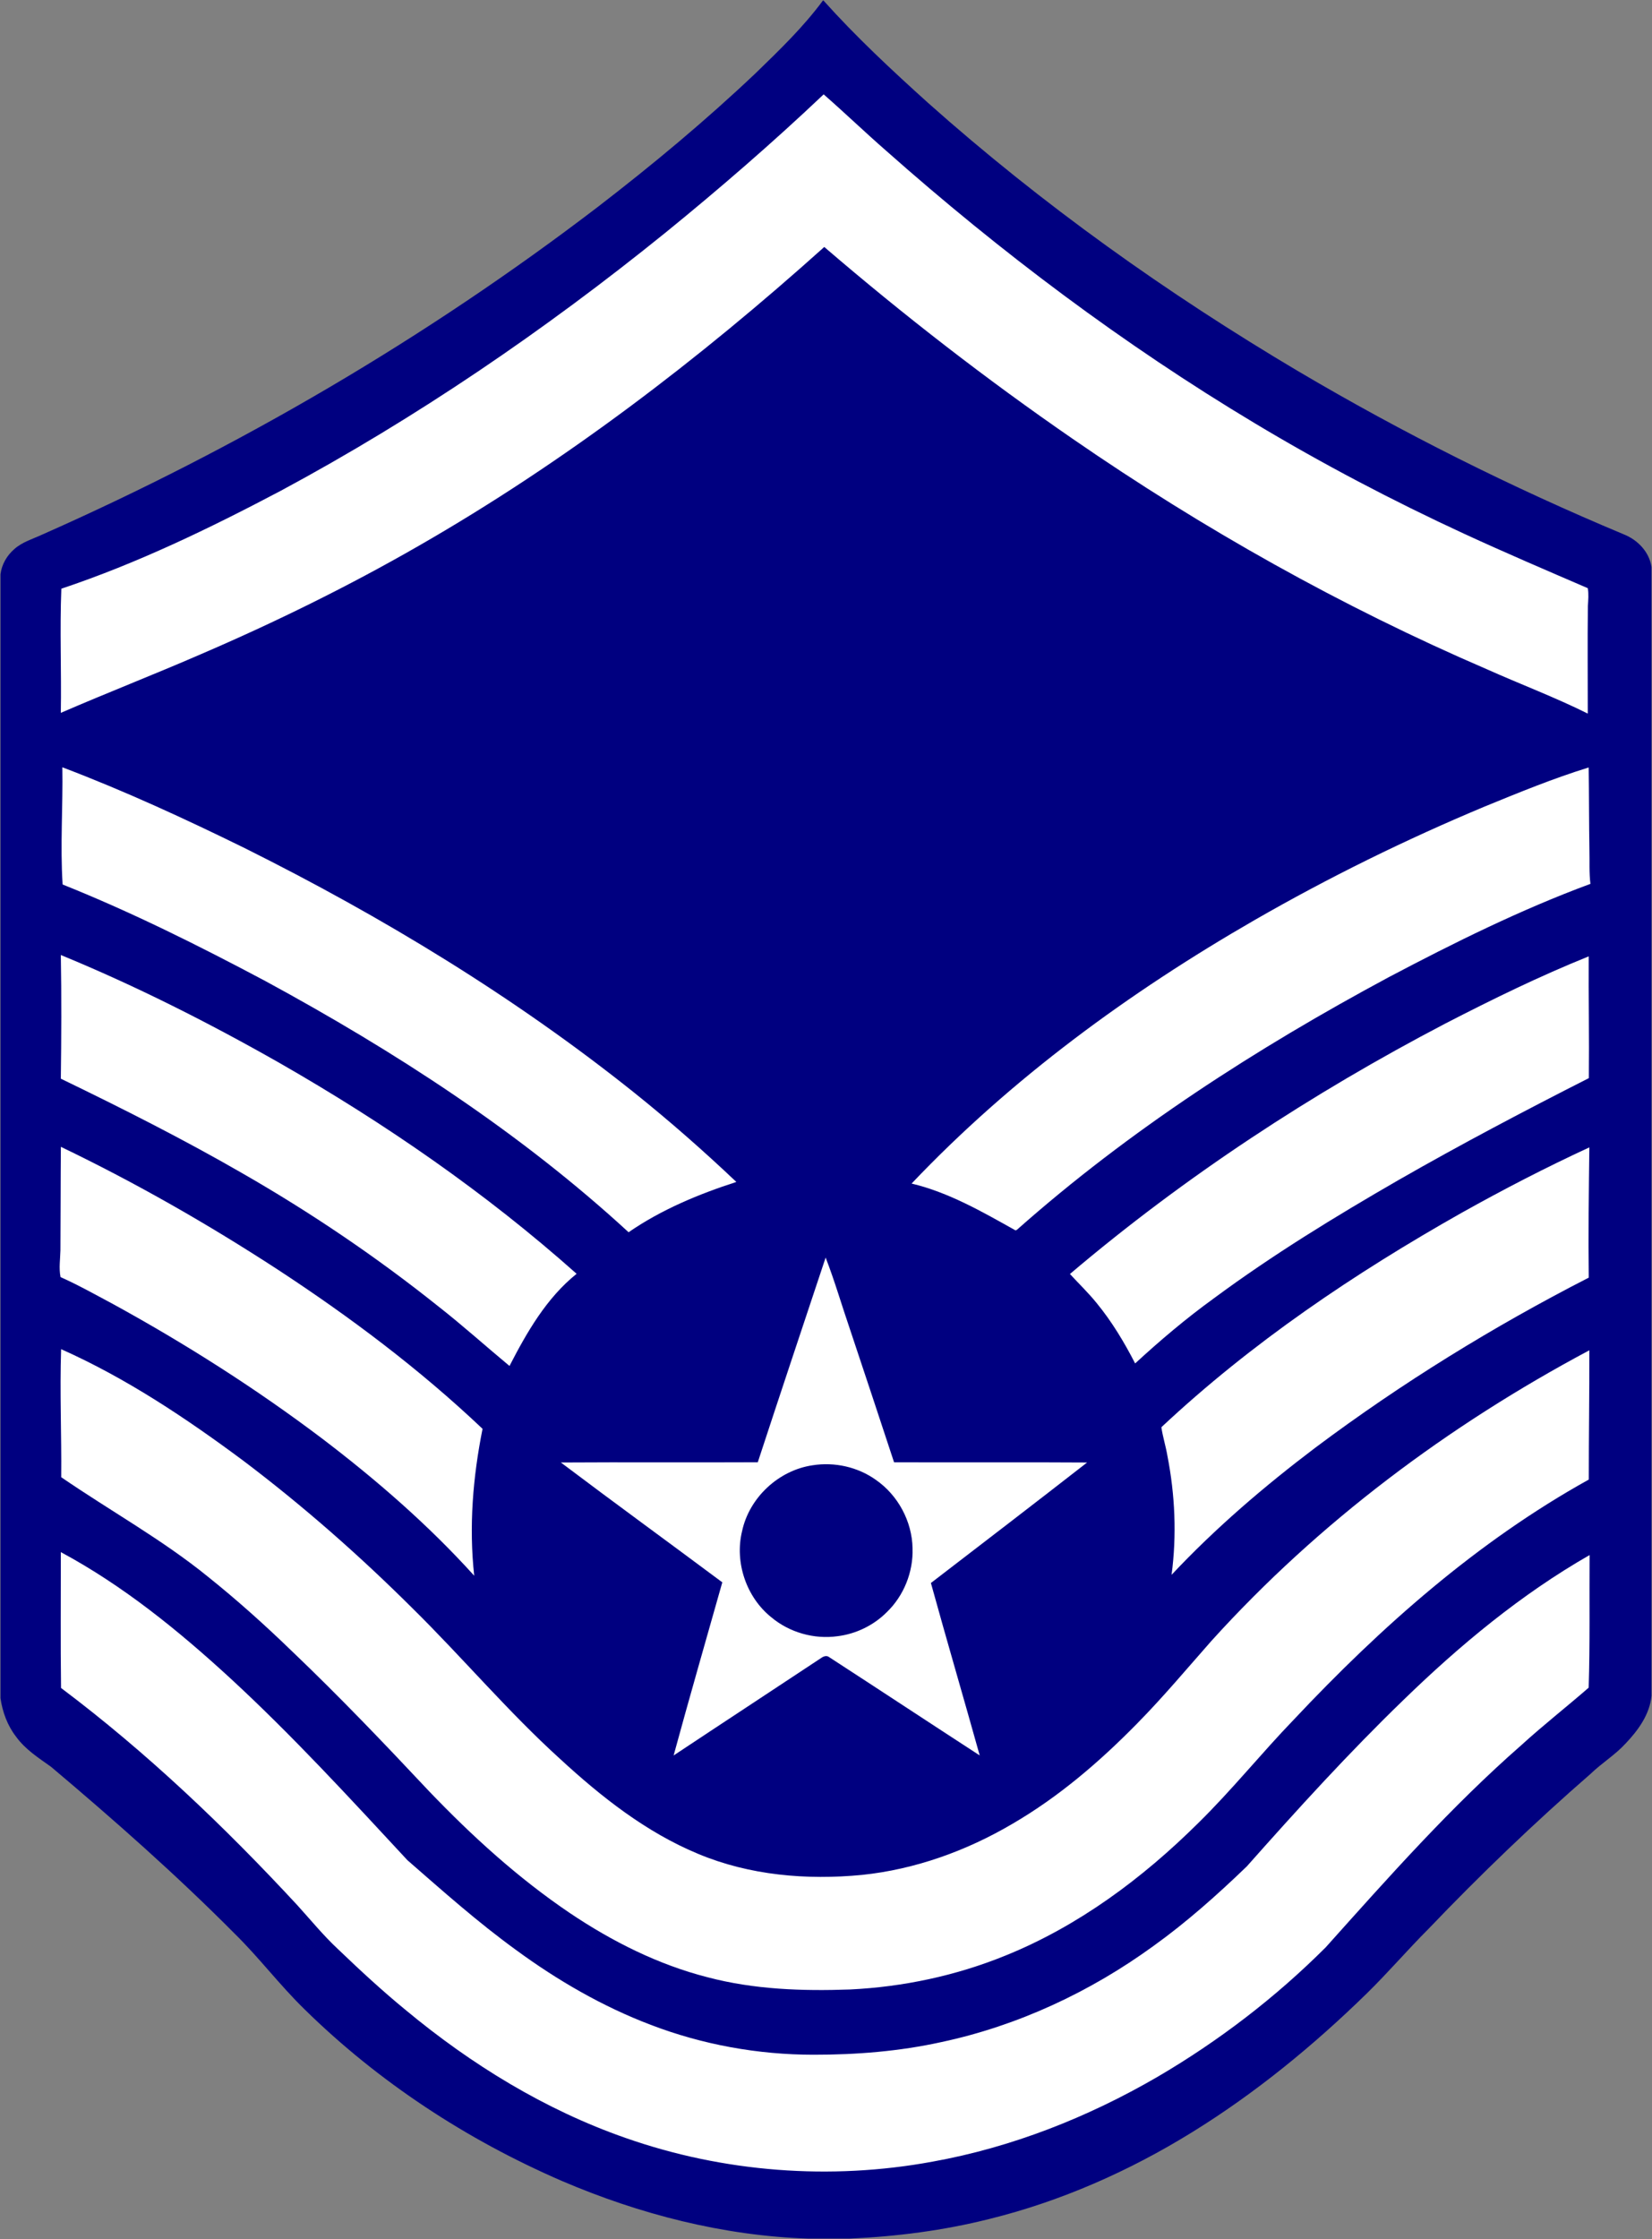 <?xml version="1.0" encoding="UTF-8" standalone="no"?>
<!-- Created with Inkscape (http://www.inkscape.org/) -->
<svg
   xmlns:svg="http://www.w3.org/2000/svg"
   xmlns="http://www.w3.org/2000/svg"
   version="1.0"
   width="859.5"
   height="1164.5"
   viewBox="-0.25 -0.25 859.5 1164.5"
   id="Layer_1"
   xml:space="preserve"><rect x="-0.25" y="-0.25" width="859.5" height="1164.5" fill="#808080" stroke="none"/><defs
   id="defs47">
			</defs>
<path
   d="M 428.16,0 C 445.15,18.95 463.8,36.32 482.69,53.34 C 541.98,106.12 606.929,152.37 675.19,192.82 C 729.58,224.97 786.23,253.28 844.53,277.64 C 851.759,280.48 857.86,286.78 859,294.66 L 859,881.72 C 858.06,891.39 852.03,899.66 845.52,906.5 C 840.06,912.46 833.081,916.7 827.281,922.3 C 797.901,947.84 769.801,974.85 742.901,1002.981 C 731.921,1013.97 721.8,1025.791 710.701,1036.651 C 683.001,1063.68 652.861,1088.39 619.881,1108.731 C 587.251,1128.89 551.732,1144.6 514.442,1153.8 C 490.622,1159.8 466.141,1162.93 441.622,1164 L 420.342,1164 C 376.102,1162.56 332.542,1151.35 291.962,1133.96 C 242.542,1112.57 196.672,1082.53 158.212,1044.76 C 145.332,1032.231 134.522,1017.81 121.692,1005.25 C 91.412,974.76 59.142,946.31 26.302,918.62 C 19.782,913.99 12.902,909.58 8.132,902.99 C 3.632,897.21 1.042,890.139 0.002,882.92 L 0.002,298.43 C 0.622,293.29 3.382,288.57 7.292,285.23 C 11.432,281.58 16.852,280.04 21.772,277.75 C 124.172,232.46 221.532,175.53 310.542,107.54 C 339.052,85.61 366.752,62.59 392.862,37.84 C 405.21,25.88 417.68,13.86 427.92,0 L 428.16,0 z"
   id="path28"
   style="fill:#000080" /><path
   d="M 826.69,441.96 C 826.839,447.77 826.48,453.62 827.219,459.42 C 791,472.81 756.33,490.01 722.21,508 C 653.46,544.93 587.29,587.51 528.79,639.37 L 528.07,639.63 C 510.84,630 493.4,619.901 474.03,615.29 C 525.92,560.66 587.33,515.78 652.48,478.26 C 691.08,456.06 731.11,436.37 772.2,419.21 C 790.019,411.91 807.9,404.58 826.309,398.89 C 826.51,413.25 826.45,427.6 826.69,441.96 z"
   id="path16"
   style="fill:#ffffff" /><path
   d="M 826.33,497.13 C 826.2,518.24 826.61,539.35 826.39,560.46 C 793.031,577.38 759.92,594.82 727.46,613.41 C 694.43,632.45 661.83,652.38 631.16,675.08 C 616.84,685.45 603.33,696.87 590.34,708.84 C 584.67,697.82 578.24,687.1 570.361,677.5 C 566.041,672.14 561.05,667.39 556.421,662.32 C 616.261,611.57 682.301,568.34 751.801,532.029 C 776.18,519.46 800.87,507.38 826.33,497.13 z"
   id="path18"
   style="fill:#ffffff" /><path
   d="M 826.65,596.48 C 826.37,619.059 826.07,641.639 826.349,664.219 C 776.709,689.639 729.049,719.019 684.389,752.429 C 657.709,772.579 632.209,794.379 609.299,818.769 C 612.029,798.219 611.11,777.23 607.129,756.9 C 606.299,751.889 604.709,747.04 603.989,742.019 C 650.879,698.07 704.529,661.919 760.388,630.4 C 782.05,618.28 804.11,606.88 826.65,596.48 z"
   id="path20"
   style="fill:#ffffff" /><path
   d="M 825.85,305.66 C 826.38,308.76 826.071,311.89 825.89,315 C 825.651,333.62 825.861,352.26 825.83,370.87 C 808.71,362.34 790.76,355.61 773.309,347.8 C 697.719,315.26 625.65,274.75 557.919,228.03 C 513.059,197.12 469.929,163.7 428.599,128.2 C 363.459,186.66 293.469,240.12 217.449,283.71 C 180.879,304.73 142.959,323.35 104.209,340.01 C 80.069,350.5 55.529,360.03 31.389,370.49 C 31.769,348.97 30.789,327.43 31.669,305.92 C 71.249,292.7 108.949,274.46 145.799,255.01 C 216.619,216.96 283.289,171.42 345.779,120.91 C 374.119,97.87 401.769,73.95 428.279,48.83 C 439.289,58.44 449.839,68.61 460.869,78.22 C 520.369,130.93 584.219,178.9 652.429,219.78 C 687.69,240.95 724.15,260.09 761.48,277.34 C 782.77,287.16 804.33,296.38 825.85,305.66 z"
   id="path22"
   style="fill:#ffffff" /><path
   d="M 429.31,653.78 C 434.05,666.009 437.7,678.67 441.97,691.08 C 449.651,714.13 457.33,737.17 464.91,760.25 C 498.389,760.38 531.86,760.14 565.34,760.37 C 538.361,781.39 511.21,802.2 484.08,823.03 C 492.35,852.98 501.12,882.78 509.47,912.71 C 483.33,895.74 457.31,878.57 431.17,861.61 C 429.94,860.589 428.3,861.11 427.14,861.929 C 401.53,878.909 375.82,895.719 350.22,912.73 C 358.41,882.65 367.08,852.69 375.55,822.679 C 347.6,801.849 319.39,781.349 291.56,760.36 C 325.71,760.139 359.86,760.4 394.01,760.23 C 405.65,724.71 417.51,689.25 429.31,653.78 z M 401.02,840.84 C 410.46,848.75 423.28,852.401 435.46,850.71 C 445.09,849.53 454.3,845.06 461.15,838.18 C 470.019,829.63 474.95,817.241 474.53,804.941 C 474.269,790.97 466.95,777.38 455.49,769.43 C 446.059,762.67 433.929,759.991 422.51,761.81 C 404.84,764.411 389.6,778.581 385.84,796.05 C 381.89,812.26 388.01,830.39 401.02,840.84 z"
   id="path26"
   style="fill:#ffffff" /><path
   d="M 362.93,963.88 C 389.73,975.11 419.49,977.62 448.21,974.85 C 475.86,971.981 502.57,962.361 526.47,948.29 C 550.531,934.3 571.81,916.04 591.25,896.24 C 604.85,882.45 617.27,867.59 630.08,853.08 C 685.86,791.45 753.39,741.03 826.64,702.01 C 826.71,724.42 826.34,746.83 826.361,769.24 C 768.361,801.42 718.231,845.87 672.991,893.98 C 655.97,911.61 640.611,930.78 623.1,947.94 C 594.17,976.639 560.741,1001.5 522.781,1016.83 C 497.121,1027.269 469.661,1033.09 442.02,1034.43 C 417.19,1035.321 392.02,1034.451 367.88,1028.071 C 342.21,1021.531 318.23,1009.451 296.32,994.741 C 269.41,976.581 245.28,954.611 222.87,931.201 C 199.61,906.411 176.11,881.821 151.5,858.361 C 137.6,844.911 123.19,831.97 108.09,819.881 C 84.13,800.4 57,785.45 31.6,768.01 C 31.81,745.81 30.79,723.611 31.55,701.42 C 65.34,716.481 96.3,737.14 125.93,759.13 C 157.08,782.62 186.46,808.43 214.12,835.95 C 240.32,861.73 264.04,889.96 291.31,914.67 C 312.66,934.32 335.93,952.68 362.93,963.88 z"
   id="path32"
   style="fill:#ffffff" /><path
   d="M 338.29,1052.81 C 365.25,1063.14 394.1,1068.361 422.95,1068.361 C 445.28,1068.39 467.679,1066.611 489.51,1061.791 C 529.31,1053.311 566.93,1035.731 599.8,1011.861 C 617.14,999.421 633.1,985.191 648.45,970.401 C 674.73,940.77 701.41,911.441 729.9,883.901 C 759.299,855.35 791.12,828.911 826.78,808.501 C 826.62,831.491 827.03,854.501 826.3,877.471 C 814.76,887.511 802.64,896.992 791.31,907.322 C 754.531,939.511 722.071,976.152 689.51,1012.492 C 663.361,1038.622 633.76,1061.292 601.85,1079.942 C 565.701,1100.942 526.191,1116.542 484.97,1123.962 C 431.85,1133.762 376.2,1129.552 325.21,1111.642 C 283.32,1097.033 244.96,1073.472 210.93,1045.212 C 198.64,1035.162 187,1024.372 175.55,1013.402 C 167.95,1006.311 161.39,998.252 154.42,990.582 C 116.59,949.722 76.07,911.102 31.51,877.622 C 31.19,854.082 31.42,830.512 31.4,806.972 C 63.78,824.382 92.54,847.733 119.52,872.522 C 151.95,902.403 181.77,934.932 211.75,967.222 C 230.15,983.272 248.42,999.533 268.21,1013.872 C 289.81,1029.71 313.22,1043.28 338.29,1052.81 z"
   id="path34"
   style="fill:#ffffff" /><path
   d="M 382.85,614.45 C 363.21,620.8 343.84,628.849 326.79,640.61 C 270.22,588.57 205.21,546.549 137.82,509.98 C 103.43,491.7 68.51,474.23 32.33,459.76 C 31.02,439.45 32.54,419.12 32.19,398.8 C 64.55,411.08 96.03,425.59 127.09,440.85 C 198.63,476.51 267.43,518.21 329.93,568.19 C 348.22,582.85 365.84,598.33 382.85,614.45 z"
   id="path36"
   style="fill:#ffffff" /><path
   d="M 299.75,662.22 C 284.1,674.781 273.88,692.58 264.83,710.151 C 252.46,699.89 240.5,689.1 227.83,679.191 C 195.69,653.51 161.51,630.401 125.83,609.941 C 95.08,592.2 63.36,576.2 31.4,560.75 C 31.68,539.31 31.77,517.87 31.4,496.43 C 70.54,512.53 108.39,531.66 145.17,552.57 C 200.08,583.99 252.45,620.12 299.75,662.22 z"
   id="path38"
   style="fill:#ffffff" /><path
   d="M 250.81,742.85 C 245.79,767.92 243.65,793.77 246.48,819.25 C 222.58,792.81 195.56,769.36 167.22,747.82 C 132.7,721.76 96.09,698.51 58.16,677.74 C 49.26,673.019 40.47,668.04 31.25,663.94 C 30.33,659.33 31.09,654.629 31.19,649.98 C 31.32,632.049 31.26,614.12 31.42,596.19 C 70.35,614.9 107.93,636.389 144.13,659.95 C 181.84,684.64 218.07,711.81 250.81,742.85 z"
   id="path40"
   style="fill:#ffffff" />
</svg>
